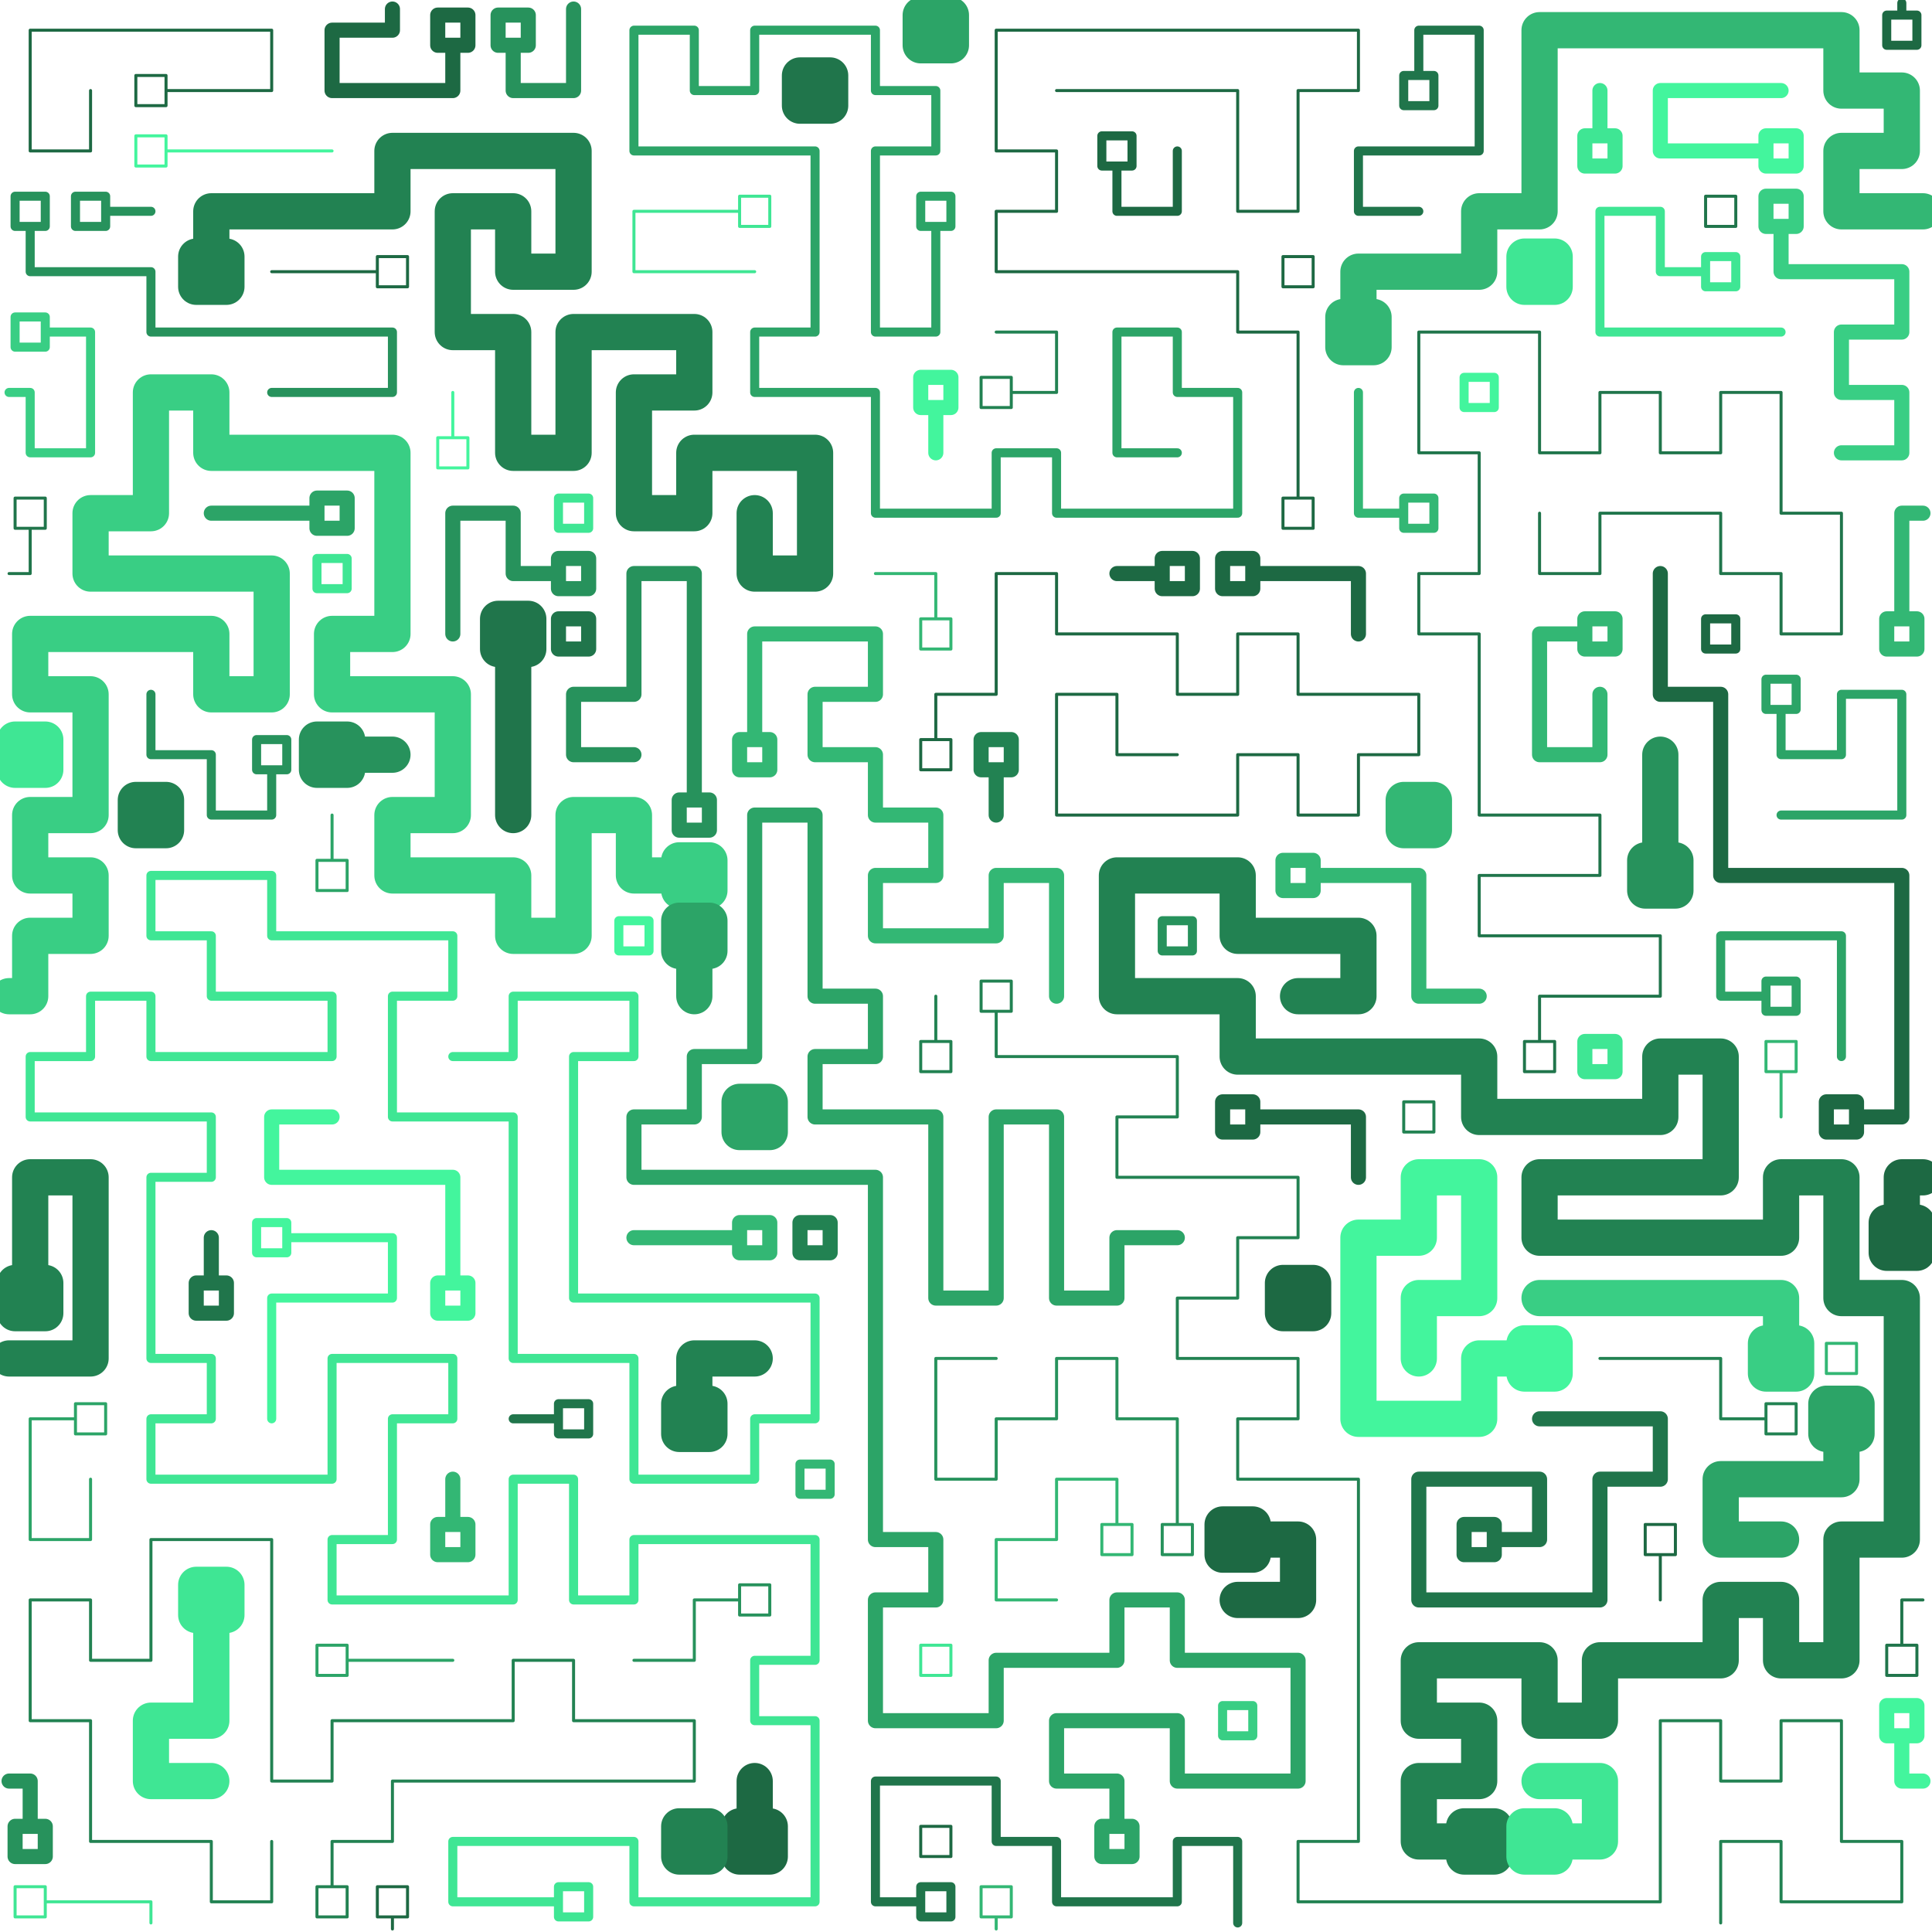 <?xml version="1.0" standalone="yes"?><svg width="640px" height="640px" xmlns="http://www.w3.org/2000/svg" version="1.1"><polyline points="330,335 325,335 325,325 335,325 335,335 330,335 330,339 330,340 330,343 330,350 337,350 340,350 343,350 350,350 357,350 360,350 363,350 370,350 377,350 380,350 383,350 390,350 390,357 390,360 390,363 390,370 383,370 380,370 377,370 370,370 370,377 370,380 370,383 370,390 377,390 380,390 383,390 390,390 397,390 400,390 403,390 410,390 417,390 420,390 423,390 430,390 430,397 430,400 430,403 430,410 423,410 420,410 417,410 410,410 410,417 410,420 410,423 410,430 403,430 400,430 397,430 390,430 390,437 390,440 390,443 390,450 397,450 400,450 403,450 410,450 417,450 420,450 423,450 430,450 430,457 430,460 430,463 430,470 423,470 420,470 417,470 410,470 410,477 410,480 410,483 410,490 417,490 420,490 423,490 430,490 437,490 440,490 443,490 450,490 450,497 450,500 450,503 450,510 450,517 450,520 450,523 450,530 450,537 450,540 450,543 450,550 450,557 450,560 450,563 450,570 450,577 450,580 450,583 450,590 450,597 450,600 450,603 450,610 443,610 440,610 437,610 430,610 430,617 430,620 430,623 430,630 437,630 440,630 443,630 450,630 457,630 460,630 463,630 470,630 477,630 480,630 483,630 490,630 497,630 500,630 503,630 510,630 517,630 520,630 523,630 530,630 537,630 540,630 543,630 550,630 550,623 550,620 550,617 550,610 550,603 550,600 550,597 550,590 550,583 550,580 550,577 550,570 557,570 560,570 563,570 570,570 570,577 570,580 570,583 570,590 577,590 580,590 583,590 590,590 590,583 590,580 590,577 590,570 597,570 600,570 603,570 610,570 610,577 610,580 610,583 610,590 610,597 610,600 610,603 610,610 617,610 620,610 623,610 630,610 630,617 630,620 630,623 630,630 623,630 620,630 617,630 610,630 603,630 600,630 597,630 590,630 590,623 590,620 590,617 590,610 583,610 580,610 577,610 570,610 570,617 570,620 570,623 570,630 570,637 " fill="none" stroke="#228252" stroke-width="1px" stroke-linecap="round" stroke-linejoin="round" /><polyline points="185,630 185,625 195,625 195,635 185,635 185,630 181,630 180,630 177,630 170,630 163,630 160,630 157,630 150,630 150,623 150,620 150,617 150,610 157,610 160,610 163,610 170,610 177,610 180,610 183,610 190,610 197,610 200,610 203,610 210,610 210,617 210,620 210,623 210,630 217,630 220,630 223,630 230,630 237,630 240,630 243,630 250,630 257,630 260,630 263,630 270,630 270,623 270,620 270,617 270,610 270,603 270,600 270,597 270,590 270,583 270,580 270,577 270,570 263,570 260,570 257,570 250,570 250,563 250,560 250,557 250,550 257,550 260,550 263,550 270,550 270,543 270,540 270,537 270,530 270,523 270,520 270,517 270,510 263,510 260,510 257,510 250,510 243,510 240,510 237,510 230,510 223,510 220,510 217,510 210,510 210,517 210,520 210,523 210,530 203,530 200,530 197,530 190,530 190,523 190,520 190,517 190,510 190,503 190,500 190,497 190,490 183,490 180,490 177,490 170,490 170,497 170,500 170,503 170,510 170,517 170,520 170,523 170,530 163,530 160,530 157,530 150,530 143,530 140,530 137,530 130,530 123,530 120,530 117,530 110,530 110,523 110,520 110,517 110,510 117,510 120,510 123,510 130,510 130,503 130,500 130,497 130,490 130,483 130,480 130,477 130,470 137,470 140,470 143,470 150,470 150,463 150,460 150,457 150,450 143,450 140,450 137,450 130,450 123,450 120,450 117,450 110,450 110,457 110,460 110,463 110,470 110,477 110,480 110,483 110,490 103,490 100,490 97,490 90,490 83,490 80,490 77,490 70,490 63,490 60,490 57,490 50,490 50,483 50,480 50,477 50,470 57,470 60,470 63,470 70,470 70,463 70,460 70,457 70,450 63,450 60,450 57,450 50,450 50,443 50,440 50,437 50,430 50,423 50,420 50,417 50,410 50,403 50,400 50,397 50,390 57,390 60,390 63,390 70,390 70,383 70,380 70,377 70,370 63,370 60,370 57,370 50,370 43,370 40,370 37,370 30,370 23,370 20,370 17,370 10,370 10,363 10,360 10,357 10,350 17,350 20,350 23,350 30,350 30,343 30,340 30,337 30,330 37,330 40,330 43,330 50,330 50,337 50,340 50,343 50,350 57,350 60,350 63,350 70,350 77,350 80,350 83,350 90,350 97,350 100,350 103,350 110,350 110,343 110,340 110,337 110,330 103,330 100,330 97,330 90,330 83,330 80,330 77,330 70,330 70,323 70,320 70,317 70,310 63,310 60,310 57,310 50,310 50,303 50,300 50,297 50,290 57,290 60,290 63,290 70,290 77,290 80,290 83,290 90,290 90,297 90,300 90,303 90,310 97,310 100,310 103,310 110,310 117,310 120,310 123,310 130,310 137,310 140,310 143,310 150,310 150,317 150,320 150,323 150,330 143,330 140,330 137,330 130,330 130,337 130,340 130,343 130,350 130,357 130,360 130,363 130,370 137,370 140,370 143,370 150,370 157,370 160,370 163,370 170,370 170,377 170,380 170,383 170,390 170,397 170,400 170,403 170,410 170,417 170,420 170,423 170,430 170,437 170,440 170,443 170,450 177,450 180,450 183,450 190,450 197,450 200,450 203,450 210,450 210,457 210,460 210,463 210,470 210,477 210,480 210,483 210,490 217,490 220,490 223,490 230,490 237,490 240,490 243,490 250,490 250,483 250,480 250,477 250,470 257,470 260,470 263,470 270,470 270,463 270,460 270,457 270,450 270,443 270,440 270,437 270,430 263,430 260,430 257,430 250,430 243,430 240,430 237,430 230,430 223,430 220,430 217,430 210,430 203,430 200,430 197,430 190,430 190,423 190,420 190,417 190,410 190,403 190,400 190,397 190,390 190,383 190,380 190,377 190,370 190,363 190,360 190,357 190,350 197,350 200,350 203,350 210,350 210,343 210,340 210,337 210,330 203,330 200,330 197,330 190,330 183,330 180,330 177,330 170,330 170,337 170,340 170,343 170,350 163,350 160,350 159,350 157,350 155,350 153,350 150,350 " fill="none" stroke="#3fe694" stroke-width="3px" stroke-linecap="round" stroke-linejoin="round" /><polyline points="485,610 485,605 495,605 495,615 485,615 485,610 481,610 480,610 477,610 470,610 470,603 470,600 470,597 470,590 477,590 480,590 483,590 490,590 490,583 490,580 490,577 490,570 483,570 480,570 477,570 470,570 470,563 470,560 470,557 470,550 477,550 480,550 483,550 490,550 497,550 500,550 503,550 510,550 510,557 510,560 510,563 510,570 517,570 520,570 523,570 530,570 530,563 530,560 530,557 530,550 537,550 540,550 543,550 550,550 557,550 560,550 563,550 570,550 570,543 570,540 570,537 570,530 577,530 580,530 583,530 590,530 590,537 590,540 590,543 590,550 597,550 600,550 603,550 610,550 610,543 610,540 610,537 610,530 610,523 610,520 610,517 610,510 617,510 620,510 623,510 630,510 630,503 630,500 630,497 630,490 630,483 630,480 630,477 630,470 630,463 630,460 630,457 630,450 630,443 630,440 630,437 630,430 623,430 620,430 617,430 610,430 610,423 610,420 610,417 610,410 610,403 610,400 610,397 610,390 603,390 600,390 597,390 590,390 590,397 590,400 590,403 590,410 583,410 580,410 577,410 570,410 563,410 560,410 557,410 550,410 543,410 540,410 537,410 530,410 523,410 520,410 517,410 510,410 510,403 510,400 510,397 510,390 517,390 520,390 523,390 530,390 537,390 540,390 543,390 550,390 557,390 560,390 563,390 570,390 570,383 570,380 570,377 570,370 570,363 570,360 570,357 570,350 563,350 560,350 557,350 550,350 550,357 550,360 550,363 550,370 543,370 540,370 537,370 530,370 523,370 520,370 517,370 510,370 503,370 500,370 497,370 490,370 490,363 490,360 490,357 490,350 483,350 480,350 477,350 470,350 463,350 460,350 457,350 450,350 443,350 440,350 437,350 430,350 423,350 420,350 417,350 410,350 410,343 410,340 410,337 410,330 403,330 400,330 397,330 390,330 383,330 380,330 377,330 370,330 370,323 370,320 370,317 370,310 370,303 370,300 370,297 370,290 377,290 380,290 383,290 390,290 397,290 400,290 403,290 410,290 410,297 410,300 410,303 410,310 417,310 420,310 423,310 430,310 437,310 440,310 443,310 450,310 450,317 450,320 450,323 450,330 443,330 440,330 439,330 437,330 435,330 433,330 430,330 " fill="none" stroke="#228252" stroke-width="12px" stroke-linecap="round" stroke-linejoin="round" /><polyline points="110,625 115,625 115,635 105,635 105,625 110,625 110,621 110,620 110,617 110,610 117,610 120,610 123,610 130,610 130,603 130,600 130,597 130,590 137,590 140,590 143,590 150,590 157,590 160,590 163,590 170,590 177,590 180,590 183,590 190,590 197,590 200,590 203,590 210,590 217,590 220,590 223,590 230,590 230,583 230,580 230,577 230,570 223,570 220,570 217,570 210,570 203,570 200,570 197,570 190,570 190,563 190,560 190,557 190,550 183,550 180,550 177,550 170,550 170,557 170,560 170,563 170,570 163,570 160,570 157,570 150,570 143,570 140,570 137,570 130,570 123,570 120,570 117,570 110,570 110,577 110,580 110,583 110,590 103,590 100,590 97,590 90,590 90,583 90,580 90,577 90,570 90,563 90,560 90,557 90,550 90,543 90,540 90,537 90,530 90,523 90,520 90,517 90,510 83,510 80,510 77,510 70,510 63,510 60,510 57,510 50,510 50,517 50,520 50,523 50,530 50,537 50,540 50,543 50,550 43,550 40,550 37,550 30,550 30,543 30,540 30,537 30,530 23,530 20,530 17,530 10,530 10,537 10,540 10,543 10,550 10,557 10,560 10,563 10,570 17,570 20,570 23,570 30,570 30,577 30,580 30,583 30,590 30,597 30,600 30,603 30,610 37,610 40,610 43,610 50,610 57,610 60,610 63,610 70,610 70,617 70,620 70,623 70,630 77,630 80,630 83,630 90,630 90,623 90,620 90,619 90,617 90,615 90,613 90,610 " fill="none" stroke="#228252" stroke-width="1px" stroke-linecap="round" stroke-linejoin="round" /><polyline points="430,165 435,165 435,175 425,175 425,165 430,165 430,161 430,160 430,157 430,150 430,143 430,140 430,137 430,130 430,123 430,120 430,117 430,110 423,110 420,110 417,110 410,110 410,103 410,100 410,97 410,90 403,90 400,90 397,90 390,90 383,90 380,90 377,90 370,90 363,90 360,90 357,90 350,90 343,90 340,90 337,90 330,90 330,83 330,80 330,77 330,70 337,70 340,70 343,70 350,70 350,63 350,60 350,57 350,50 343,50 340,50 337,50 330,50 330,43 330,40 330,37 330,30 330,23 330,20 330,17 330,10 337,10 340,10 343,10 350,10 357,10 360,10 363,10 370,10 377,10 380,10 383,10 390,10 397,10 400,10 403,10 410,10 417,10 420,10 423,10 430,10 437,10 440,10 443,10 450,10 450,17 450,20 450,23 450,30 443,30 440,30 437,30 430,30 430,37 430,40 430,43 430,50 430,57 430,60 430,63 430,70 423,70 420,70 417,70 410,70 410,63 410,60 410,57 410,50 410,43 410,40 410,37 410,30 403,30 400,30 397,30 390,30 383,30 380,30 377,30 370,30 363,30 360,30 359,30 357,30 355,30 353,30 350,30 " fill="none" stroke="#1d6943" stroke-width="1px" stroke-linecap="round" stroke-linejoin="round" /><polyline points="225,290 225,285 235,285 235,295 225,295 225,290 221,290 220,290 217,290 210,290 210,283 210,280 210,277 210,270 203,270 200,270 197,270 190,270 190,277 190,280 190,283 190,290 190,297 190,300 190,303 190,310 183,310 180,310 177,310 170,310 170,303 170,300 170,297 170,290 163,290 160,290 157,290 150,290 143,290 140,290 137,290 130,290 130,283 130,280 130,277 130,270 137,270 140,270 143,270 150,270 150,263 150,260 150,257 150,250 150,243 150,240 150,237 150,230 143,230 140,230 137,230 130,230 123,230 120,230 117,230 110,230 110,223 110,220 110,217 110,210 117,210 120,210 123,210 130,210 130,203 130,200 130,197 130,190 130,183 130,180 130,177 130,170 130,163 130,160 130,157 130,150 123,150 120,150 117,150 110,150 103,150 100,150 97,150 90,150 83,150 80,150 77,150 70,150 70,143 70,140 70,137 70,130 63,130 60,130 57,130 50,130 50,137 50,140 50,143 50,150 50,157 50,160 50,163 50,170 43,170 40,170 37,170 30,170 30,177 30,180 30,183 30,190 37,190 40,190 43,190 50,190 57,190 60,190 63,190 70,190 77,190 80,190 83,190 90,190 90,197 90,200 90,203 90,210 90,217 90,220 90,223 90,230 83,230 80,230 77,230 70,230 70,223 70,220 70,217 70,210 63,210 60,210 57,210 50,210 43,210 40,210 37,210 30,210 23,210 20,210 17,210 10,210 10,217 10,220 10,223 10,230 17,230 20,230 23,230 30,230 30,237 30,240 30,243 30,250 30,257 30,260 30,263 30,270 23,270 20,270 17,270 10,270 10,277 10,280 10,283 10,290 17,290 20,290 23,290 30,290 30,297 30,300 30,303 30,310 23,310 20,310 17,310 10,310 10,317 10,320 10,323 10,330 3,330 " fill="none" stroke="#39ce84" stroke-width="12px" stroke-linecap="round" stroke-linejoin="round" /><polyline points="310,245 315,245 315,255 305,255 305,245 310,245 310,241 310,240 310,237 310,230 317,230 320,230 323,230 330,230 330,223 330,220 330,217 330,210 330,203 330,200 330,197 330,190 337,190 340,190 343,190 350,190 350,197 350,200 350,203 350,210 357,210 360,210 363,210 370,210 377,210 380,210 383,210 390,210 390,217 390,220 390,223 390,230 397,230 400,230 403,230 410,230 410,223 410,220 410,217 410,210 417,210 420,210 423,210 430,210 430,217 430,220 430,223 430,230 437,230 440,230 443,230 450,230 457,230 460,230 463,230 470,230 470,237 470,240 470,243 470,250 463,250 460,250 457,250 450,250 450,257 450,260 450,263 450,270 443,270 440,270 437,270 430,270 430,263 430,260 430,257 430,250 423,250 420,250 417,250 410,250 410,257 410,260 410,263 410,270 403,270 400,270 397,270 390,270 383,270 380,270 377,270 370,270 363,270 360,270 357,270 350,270 350,263 350,260 350,257 350,250 350,243 350,240 350,237 350,230 357,230 360,230 363,230 370,230 370,237 370,240 370,243 370,250 377,250 380,250 381,250 383,250 385,250 387,250 390,250 " fill="none" stroke="#1d6943" stroke-width="1px" stroke-linecap="round" stroke-linejoin="round" /><polyline points="230,265 235,265 235,275 225,275 225,265 230,265 230,261 230,260 230,257 230,250 230,243 230,240 230,237 230,230 230,223 230,220 230,217 230,210 230,203 230,200 230,197 230,190 223,190 220,190 217,190 210,190 210,197 210,200 210,203 210,210 210,217 210,220 210,223 210,230 203,230 200,230 197,230 190,230 190,237 190,240 190,243 190,250 197,250 200,250 201,250 203,250 205,250 207,250 210,250 " fill="none" stroke="#27925c" stroke-width="5px" stroke-linecap="round" stroke-linejoin="round" /><polyline points="515,610 515,615 505,615 505,605 515,605 515,610 519,610 520,610 523,610 530,610 530,603 530,600 530,597 530,590 523,590 520,590 519,590 517,590 515,590 513,590 510,590 " fill="none" stroke="#3fe694" stroke-width="12px" stroke-linecap="round" stroke-linejoin="round" /><polyline points="370,605 375,605 375,615 365,615 365,605 370,605 370,601 370,600 370,597 370,590 363,590 360,590 357,590 350,590 350,583 350,580 350,577 350,570 357,570 360,570 363,570 370,570 377,570 380,570 383,570 390,570 390,577 390,580 390,583 390,590 397,590 400,590 403,590 410,590 417,590 420,590 423,590 430,590 430,583 430,580 430,577 430,570 430,563 430,560 430,557 430,550 423,550 420,550 417,550 410,550 403,550 400,550 397,550 390,550 390,543 390,540 390,537 390,530 383,530 380,530 377,530 370,530 370,537 370,540 370,543 370,550 363,550 360,550 357,550 350,550 343,550 340,550 337,550 330,550 330,557 330,560 330,563 330,570 323,570 320,570 317,570 310,570 303,570 300,570 297,570 290,570 290,563 290,560 290,557 290,550 290,543 290,540 290,537 290,530 297,530 300,530 303,530 310,530 310,523 310,520 310,517 310,510 303,510 300,510 297,510 290,510 290,503 290,500 290,497 290,490 290,483 290,480 290,477 290,470 290,463 290,460 290,457 290,450 290,443 290,440 290,437 290,430 290,423 290,420 290,417 290,410 290,403 290,400 290,397 290,390 283,390 280,390 277,390 270,390 263,390 260,390 257,390 250,390 243,390 240,390 237,390 230,390 223,390 220,390 217,390 210,390 210,383 210,380 210,377 210,370 217,370 220,370 223,370 230,370 230,363 230,360 230,357 230,350 237,350 240,350 243,350 250,350 250,343 250,340 250,337 250,330 250,323 250,320 250,317 250,310 250,303 250,300 250,297 250,290 250,283 250,280 250,277 250,270 257,270 260,270 263,270 270,270 270,277 270,280 270,283 270,290 270,297 270,300 270,303 270,310 270,317 270,320 270,323 270,330 277,330 280,330 283,330 290,330 290,337 290,340 290,343 290,350 283,350 280,350 277,350 270,350 270,357 270,360 270,363 270,370 277,370 280,370 283,370 290,370 297,370 300,370 303,370 310,370 310,377 310,380 310,383 310,390 310,397 310,400 310,403 310,410 310,417 310,420 310,423 310,430 317,430 320,430 323,430 330,430 330,423 330,420 330,417 330,410 330,403 330,400 330,397 330,390 330,383 330,380 330,377 330,370 337,370 340,370 343,370 350,370 350,377 350,380 350,383 350,390 350,397 350,400 350,403 350,410 350,417 350,420 350,423 350,430 357,430 360,430 363,430 370,430 370,423 370,420 370,417 370,410 377,410 380,410 381,410 383,410 385,410 387,410 390,410 " fill="none" stroke="#2ca467" stroke-width="5px" stroke-linecap="round" stroke-linejoin="round" /><polyline points="245,530 245,525 255,525 255,535 245,535 245,530 241,530 240,530 237,530 230,530 230,537 230,540 230,543 230,550 223,550 220,550 219,550 217,550 215,550 213,550 210,550 " fill="none" stroke="#27925c" stroke-width="1px" stroke-linecap="round" stroke-linejoin="round" /><polyline points="510,345 515,345 515,355 505,355 505,345 510,345 510,341 510,340 510,337 510,330 517,330 520,330 523,330 530,330 537,330 540,330 543,330 550,330 550,323 550,320 550,317 550,310 543,310 540,310 537,310 530,310 523,310 520,310 517,310 510,310 503,310 500,310 497,310 490,310 490,303 490,300 490,297 490,290 497,290 500,290 503,290 510,290 517,290 520,290 523,290 530,290 530,283 530,280 530,277 530,270 523,270 520,270 517,270 510,270 503,270 500,270 497,270 490,270 490,263 490,260 490,257 490,250 490,243 490,240 490,237 490,230 490,223 490,220 490,217 490,210 483,210 480,210 477,210 470,210 470,203 470,200 470,197 470,190 477,190 480,190 483,190 490,190 490,183 490,180 490,177 490,170 490,163 490,160 490,157 490,150 483,150 480,150 477,150 470,150 470,143 470,140 470,137 470,130 470,123 470,120 470,117 470,110 477,110 480,110 483,110 490,110 497,110 500,110 503,110 510,110 510,117 510,120 510,123 510,130 510,137 510,140 510,143 510,150 517,150 520,150 523,150 530,150 530,143 530,140 530,137 530,130 537,130 540,130 543,130 550,130 550,137 550,140 550,143 550,150 557,150 560,150 563,150 570,150 570,143 570,140 570,137 570,130 577,130 580,130 583,130 590,130 590,137 590,140 590,143 590,150 590,157 590,160 590,163 590,170 597,170 600,170 603,170 610,170 610,177 610,180 610,183 610,190 610,197 610,200 610,203 610,210 603,210 600,210 597,210 590,210 590,203 590,200 590,197 590,190 583,190 580,190 577,190 570,190 570,183 570,180 570,177 570,170 563,170 560,170 557,170 550,170 543,170 540,170 537,170 530,170 530,177 530,180 530,183 530,190 523,190 520,190 517,190 510,190 510,183 510,180 510,179 510,177 510,175 510,173 510,170 " fill="none" stroke="#20754b" stroke-width="1px" stroke-linecap="round" stroke-linejoin="round" /><polyline points="310,75 305,75 305,65 315,65 315,75 310,75 310,79 310,80 310,83 310,90 310,97 310,100 310,103 310,110 303,110 300,110 297,110 290,110 290,103 290,100 290,97 290,90 290,83 290,80 290,77 290,70 290,63 290,60 290,57 290,50 297,50 300,50 303,50 310,50 310,43 310,40 310,37 310,30 303,30 300,30 297,30 290,30 290,23 290,20 290,17 290,10 283,10 280,10 277,10 270,10 263,10 260,10 257,10 250,10 250,17 250,20 250,23 250,30 243,30 240,30 237,30 230,30 230,23 230,20 230,17 230,10 223,10 220,10 217,10 210,10 210,17 210,20 210,23 210,30 210,37 210,40 210,43 210,50 217,50 220,50 223,50 230,50 237,50 240,50 243,50 250,50 257,50 260,50 263,50 270,50 270,57 270,60 270,63 270,70 270,77 270,80 270,83 270,90 270,97 270,100 270,103 270,110 263,110 260,110 257,110 250,110 250,117 250,120 250,123 250,130 257,130 260,130 263,130 270,130 277,130 280,130 283,130 290,130 290,137 290,140 290,143 290,150 290,157 290,160 290,163 290,170 297,170 300,170 303,170 310,170 317,170 320,170 323,170 330,170 330,163 330,160 330,157 330,150 337,150 340,150 343,150 350,150 350,157 350,160 350,163 350,170 357,170 360,170 363,170 370,170 377,170 380,170 383,170 390,170 397,170 400,170 403,170 410,170 410,163 410,160 410,157 410,150 410,143 410,140 410,137 410,130 403,130 400,130 397,130 390,130 390,123 390,120 390,117 390,110 383,110 380,110 377,110 370,110 370,117 370,120 370,123 370,130 370,137 370,140 370,143 370,150 377,150 380,150 381,150 383,150 385,150 387,150 390,150 " fill="none" stroke="#2ca467" stroke-width="3px" stroke-linecap="round" stroke-linejoin="round" /><polyline points="505,450 505,445 515,445 515,455 505,455 505,450 501,450 500,450 497,450 490,450 490,457 490,460 490,463 490,470 483,470 480,470 477,470 470,470 463,470 460,470 457,470 450,470 450,463 450,460 450,457 450,450 450,443 450,440 450,437 450,430 450,423 450,420 450,417 450,410 457,410 460,410 463,410 470,410 470,403 470,400 470,397 470,390 477,390 480,390 483,390 490,390 490,397 490,400 490,403 490,410 490,417 490,420 490,423 490,430 483,430 480,430 477,430 470,430 470,437 470,440 470,441 470,443 470,445 470,447 470,450 " fill="none" stroke="#43f59d" stroke-width="12px" stroke-linecap="round" stroke-linejoin="round" /><polyline points="170,215 165,215 165,205 175,205 175,215 170,215 170,219 170,220 170,223 170,230 170,237 170,240 170,243 170,250 170,257 170,260 170,261 170,263 170,265 170,267 170,270 " fill="none" stroke="#20754b" stroke-width="12px" stroke-linecap="round" stroke-linejoin="round" /><polyline points="435,290 435,295 425,295 425,285 435,285 435,290 439,290 440,290 443,290 450,290 457,290 460,290 463,290 470,290 470,297 470,300 470,303 470,310 470,317 470,320 470,323 470,330 477,330 480,330 481,330 483,330 485,330 487,330 490,330 " fill="none" stroke="#33b774" stroke-width="5px" stroke-linecap="round" stroke-linejoin="round" /><polyline points="25,470 25,465 35,465 35,475 25,475 25,470 21,470 20,470 17,470 10,470 10,477 10,480 10,483 10,490 10,497 10,500 10,503 10,510 17,510 20,510 23,510 30,510 30,503 30,500 30,499 30,497 30,495 30,493 30,490 " fill="none" stroke="#2ca467" stroke-width="1px" stroke-linecap="round" stroke-linejoin="round" /><polyline points="150,15 145,15 145,5 155,5 155,15 150,15 150,19 150,20 150,23 150,30 143,30 140,30 137,30 130,30 123,30 120,30 117,30 110,30 110,23 110,20 110,17 110,10 117,10 120,10 123,10 130,10 130,3 " fill="none" stroke="#1d6943" stroke-width="5px" stroke-linecap="round" stroke-linejoin="round" /><polyline points="590,75 585,75 585,65 595,65 595,75 590,75 590,79 590,80 590,83 590,90 597,90 600,90 603,90 610,90 617,90 620,90 623,90 630,90 630,97 630,100 630,103 630,110 623,110 620,110 617,110 610,110 610,117 610,120 610,123 610,130 617,130 620,130 623,130 630,130 630,137 630,140 630,143 630,150 623,150 620,150 619,150 617,150 615,150 613,150 610,150 " fill="none" stroke="#39ce84" stroke-width="5px" stroke-linecap="round" stroke-linejoin="round" /><polyline points="450,105 455,105 455,115 445,115 445,105 450,105 450,101 450,100 450,97 450,90 457,90 460,90 463,90 470,90 477,90 480,90 483,90 490,90 490,83 490,80 490,77 490,70 497,70 500,70 503,70 510,70 510,63 510,60 510,57 510,50 510,43 510,40 510,37 510,30 510,23 510,20 510,17 510,10 517,10 520,10 523,10 530,10 537,10 540,10 543,10 550,10 557,10 560,10 563,10 570,10 577,10 580,10 583,10 590,10 597,10 600,10 603,10 610,10 610,17 610,20 610,23 610,30 617,30 620,30 623,30 630,30 630,37 630,40 630,43 630,50 623,50 620,50 617,50 610,50 610,57 610,60 610,63 610,70 617,70 620,70 623,70 630,70 637,70 " fill="none" stroke="#33b774" stroke-width="12px" stroke-linecap="round" stroke-linejoin="round" /><polyline points="250,245 255,245 255,255 245,255 245,245 250,245 250,241 250,240 250,237 250,230 250,223 250,220 250,217 250,210 257,210 260,210 263,210 270,210 277,210 280,210 283,210 290,210 290,217 290,220 290,223 290,230 283,230 280,230 277,230 270,230 270,237 270,240 270,243 270,250 277,250 280,250 283,250 290,250 290,257 290,260 290,263 290,270 297,270 300,270 303,270 310,270 310,277 310,280 310,283 310,290 303,290 300,290 297,290 290,290 290,297 290,300 290,303 290,310 297,310 300,310 303,310 310,310 317,310 320,310 323,310 330,310 330,303 330,300 330,297 330,290 337,290 340,290 343,290 350,290 350,297 350,300 350,303 350,310 350,317 350,320 350,321 350,323 350,325 350,327 350,330 " fill="none" stroke="#33b774" stroke-width="5px" stroke-linecap="round" stroke-linejoin="round" /><polyline points="310,345 315,345 315,355 305,355 305,345 310,345 310,341 310,340 310,339 310,337 310,335 310,333 310,330 " fill="none" stroke="#228252" stroke-width="1px" stroke-linecap="round" stroke-linejoin="round" /><polyline points="250,605 255,605 255,615 245,615 245,605 250,605 250,601 250,600 250,599 250,597 250,595 250,593 250,590 " fill="none" stroke="#1d6943" stroke-width="12px" stroke-linecap="round" stroke-linejoin="round" /><polyline points="330,255 325,255 325,245 335,245 335,255 330,255 330,259 330,260 330,261 330,263 330,265 330,267 330,270 " fill="none" stroke="#228252" stroke-width="5px" stroke-linecap="round" stroke-linejoin="round" /><polyline points="495,510 495,515 485,515 485,505 495,505 495,510 499,510 500,510 503,510 510,510 510,503 510,500 510,497 510,490 503,490 500,490 497,490 490,490 483,490 480,490 477,490 470,490 470,497 470,500 470,503 470,510 470,517 470,520 470,523 470,530 477,530 480,530 483,530 490,530 497,530 500,530 503,530 510,530 517,530 520,530 523,530 530,530 530,523 530,520 530,517 530,510 530,503 530,500 530,497 530,490 537,490 540,490 543,490 550,490 550,483 550,480 550,477 550,470 543,470 540,470 537,470 530,470 523,470 520,470 519,470 517,470 515,470 513,470 510,470 " fill="none" stroke="#20754b" stroke-width="5px" stroke-linecap="round" stroke-linejoin="round" /><polyline points="565,90 565,85 575,85 575,95 565,95 565,90 561,90 560,90 557,90 550,90 550,83 550,80 550,77 550,70 543,70 540,70 537,70 530,70 530,77 530,80 530,83 530,90 530,97 530,100 530,103 530,110 537,110 540,110 543,110 550,110 557,110 560,110 563,110 570,110 577,110 580,110 581,110 583,110 585,110 587,110 590,110 " fill="none" stroke="#3fe694" stroke-width="3px" stroke-linecap="round" stroke-linejoin="round" /><polyline points="115,250 115,255 105,255 105,245 115,245 115,250 119,250 120,250 121,250 123,250 125,250 127,250 130,250 " fill="none" stroke="#27925c" stroke-width="12px" stroke-linecap="round" stroke-linejoin="round" /><polyline points="390,505 395,505 395,515 385,515 385,505 390,505 390,501 390,500 390,497 390,490 390,483 390,480 390,477 390,470 383,470 380,470 377,470 370,470 370,463 370,460 370,457 370,450 363,450 360,450 357,450 350,450 350,457 350,460 350,463 350,470 343,470 340,470 337,470 330,470 330,477 330,480 330,483 330,490 323,490 320,490 317,490 310,490 310,483 310,480 310,477 310,470 310,463 310,460 310,457 310,450 317,450 320,450 321,450 323,450 325,450 327,450 330,450 " fill="none" stroke="#27925c" stroke-width="1px" stroke-linecap="round" stroke-linejoin="round" /><polyline points="630,205 635,205 635,215 625,215 625,205 630,205 630,201 630,200 630,197 630,190 630,183 630,180 630,177 630,170 637,170 " fill="none" stroke="#33b774" stroke-width="5px" stroke-linecap="round" stroke-linejoin="round" /><polyline points="615,370 615,375 605,375 605,365 615,365 615,370 619,370 620,370 623,370 630,370 630,363 630,360 630,357 630,350 630,343 630,340 630,337 630,330 630,323 630,320 630,317 630,310 630,303 630,300 630,297 630,290 623,290 620,290 617,290 610,290 603,290 600,290 597,290 590,290 583,290 580,290 577,290 570,290 570,283 570,280 570,277 570,270 570,263 570,260 570,257 570,250 570,243 570,240 570,237 570,230 563,230 560,230 557,230 550,230 550,223 550,220 550,217 550,210 550,203 550,200 550,199 550,197 550,195 550,193 550,190 " fill="none" stroke="#1d6943" stroke-width="5px" stroke-linecap="round" stroke-linejoin="round" /><polyline points="230,315 225,315 225,305 235,305 235,315 230,315 230,319 230,320 230,321 230,323 230,325 230,327 230,330 " fill="none" stroke="#2ca467" stroke-width="12px" stroke-linecap="round" stroke-linejoin="round" /><polyline points="370,505 375,505 375,515 365,515 365,505 370,505 370,501 370,500 370,497 370,490 363,490 360,490 357,490 350,490 350,497 350,500 350,503 350,510 343,510 340,510 337,510 330,510 330,517 330,520 330,523 330,530 337,530 340,530 341,530 343,530 345,530 347,530 350,530 " fill="none" stroke="#33b774" stroke-width="1px" stroke-linecap="round" stroke-linejoin="round" /><polyline points="10,605 15,605 15,615 5,615 5,605 10,605 10,601 10,600 10,597 10,590 3,590 " fill="none" stroke="#27925c" stroke-width="5px" stroke-linecap="round" stroke-linejoin="round" /><polyline points="245,70 245,65 255,65 255,75 245,75 245,70 241,70 240,70 237,70 230,70 223,70 220,70 217,70 210,70 210,77 210,80 210,83 210,90 217,90 220,90 223,90 230,90 237,90 240,90 241,90 243,90 245,90 247,90 250,90 " fill="none" stroke="#3fe694" stroke-width="1px" stroke-linecap="round" stroke-linejoin="round" /><polyline points="410,565 415,565 415,575 405,575 405,565 410,565 " fill="none" stroke="#39ce84" stroke-width="3px" stroke-linecap="round" stroke-linejoin="round" /><polyline points="70,85 75,85 75,95 65,95 65,85 70,85 70,81 70,80 70,77 70,70 77,70 80,70 83,70 90,70 97,70 100,70 103,70 110,70 117,70 120,70 123,70 130,70 130,63 130,60 130,57 130,50 137,50 140,50 143,50 150,50 157,50 160,50 163,50 170,50 177,50 180,50 183,50 190,50 190,57 190,60 190,63 190,70 190,77 190,80 190,83 190,90 183,90 180,90 177,90 170,90 170,83 170,80 170,77 170,70 163,70 160,70 157,70 150,70 150,77 150,80 150,83 150,90 150,97 150,100 150,103 150,110 157,110 160,110 163,110 170,110 170,117 170,120 170,123 170,130 170,137 170,140 170,143 170,150 177,150 180,150 183,150 190,150 190,143 190,140 190,137 190,130 190,123 190,120 190,117 190,110 197,110 200,110 203,110 210,110 217,110 220,110 223,110 230,110 230,117 230,120 230,123 230,130 223,130 220,130 217,130 210,130 210,137 210,140 210,143 210,150 210,157 210,160 210,163 210,170 217,170 220,170 223,170 230,170 230,163 230,160 230,157 230,150 237,150 240,150 243,150 250,150 257,150 260,150 263,150 270,150 270,157 270,160 270,163 270,170 270,177 270,180 270,183 270,190 263,190 260,190 257,190 250,190 250,183 250,180 250,179 250,177 250,175 250,173 250,170 " fill="none" stroke="#228252" stroke-width="12px" stroke-linecap="round" stroke-linejoin="round" /><polyline points="15,630 15,635 5,635 5,625 15,625 15,630 19,630 20,630 23,630 30,630 37,630 40,630 43,630 50,630 50,637 " fill="none" stroke="#3fe694" stroke-width="1px" stroke-linecap="round" stroke-linejoin="round" /><polyline points="525,210 525,205 535,205 535,215 525,215 525,210 521,210 520,210 517,210 510,210 510,217 510,220 510,223 510,230 510,237 510,240 510,243 510,250 517,250 520,250 523,250 530,250 530,243 530,240 530,239 530,237 530,235 530,233 530,230 " fill="none" stroke="#33b774" stroke-width="5px" stroke-linecap="round" stroke-linejoin="round" /><polyline points="70,535 65,535 65,525 75,525 75,535 70,535 70,539 70,540 70,543 70,550 70,557 70,560 70,563 70,570 63,570 60,570 57,570 50,570 50,577 50,580 50,583 50,590 57,590 60,590 61,590 63,590 65,590 67,590 70,590 " fill="none" stroke="#3fe694" stroke-width="12px" stroke-linecap="round" stroke-linejoin="round" /><polyline points="185,470 185,465 195,465 195,475 185,475 185,470 181,470 180,470 179,470 177,470 175,470 173,470 170,470 " fill="none" stroke="#20754b" stroke-width="3px" stroke-linecap="round" stroke-linejoin="round" /><polyline points="415,510 415,515 405,515 405,505 415,505 415,510 419,510 420,510 423,510 430,510 430,517 430,520 430,523 430,530 423,530 420,530 419,530 417,530 415,530 413,530 410,530 " fill="none" stroke="#1d6943" stroke-width="12px" stroke-linecap="round" stroke-linejoin="round" /><polyline points="465,170 465,165 475,165 475,175 465,175 465,170 461,170 460,170 457,170 450,170 450,163 450,160 450,157 450,150 450,143 450,140 450,139 450,137 450,135 450,133 450,130 " fill="none" stroke="#33b774" stroke-width="3px" stroke-linecap="round" stroke-linejoin="round" /><polyline points="185,190 185,185 195,185 195,195 185,195 185,190 181,190 180,190 177,190 170,190 170,183 170,180 170,177 170,170 163,170 160,170 157,170 150,170 150,177 150,180 150,183 150,190 150,197 150,200 150,201 150,203 150,205 150,207 150,210 " fill="none" stroke="#27925c" stroke-width="5px" stroke-linecap="round" stroke-linejoin="round" /><polyline points="10,75 5,75 5,65 15,65 15,75 10,75 10,79 10,80 10,83 10,90 17,90 20,90 23,90 30,90 37,90 40,90 43,90 50,90 50,97 50,100 50,103 50,110 57,110 60,110 63,110 70,110 77,110 80,110 83,110 90,110 97,110 100,110 103,110 110,110 117,110 120,110 123,110 130,110 130,117 130,120 130,123 130,130 123,130 120,130 117,130 110,130 103,130 100,130 99,130 97,130 95,130 93,130 90,130 " fill="none" stroke="#27925c" stroke-width="3px" stroke-linecap="round" stroke-linejoin="round" /><polyline points="590,235 585,235 585,225 595,225 595,235 590,235 590,239 590,240 590,243 590,250 597,250 600,250 603,250 610,250 610,243 610,240 610,237 610,230 617,230 620,230 623,230 630,230 630,237 630,240 630,243 630,250 630,257 630,260 630,263 630,270 623,270 620,270 617,270 610,270 603,270 600,270 599,270 597,270 595,270 593,270 590,270 " fill="none" stroke="#2ca467" stroke-width="3px" stroke-linecap="round" stroke-linejoin="round" /><polyline points="55,30 55,35 45,35 45,25 55,25 55,30 59,30 60,30 63,30 70,30 77,30 80,30 83,30 90,30 90,23 90,20 90,17 90,10 83,10 80,10 77,10 70,10 63,10 60,10 57,10 50,10 43,10 40,10 37,10 30,10 23,10 20,10 17,10 10,10 10,17 10,20 10,23 10,30 10,37 10,40 10,43 10,50 17,50 20,50 23,50 30,50 30,43 30,40 30,39 30,37 30,35 30,33 30,30 " fill="none" stroke="#1d6943" stroke-width="1px" stroke-linecap="round" stroke-linejoin="round" /><polyline points="10,425 15,425 15,435 5,435 5,425 10,425 10,421 10,420 10,417 10,410 10,403 10,400 10,397 10,390 17,390 20,390 23,390 30,390 30,397 30,400 30,403 30,410 30,417 30,420 30,423 30,430 30,437 30,440 30,443 30,450 23,450 20,450 17,450 10,450 3,450 " fill="none" stroke="#228252" stroke-width="12px" stroke-linecap="round" stroke-linejoin="round" /><polyline points="470,25 475,25 475,35 465,35 465,25 470,25 470,21 470,20 470,17 470,10 477,10 480,10 483,10 490,10 490,17 490,20 490,23 490,30 490,37 490,40 490,43 490,50 483,50 480,50 477,50 470,50 463,50 460,50 457,50 450,50 450,57 450,60 450,63 450,70 457,70 460,70 461,70 463,70 465,70 467,70 470,70 " fill="none" stroke="#20754b" stroke-width="3px" stroke-linecap="round" stroke-linejoin="round" /><polyline points="630,545 635,545 635,555 625,555 625,545 630,545 630,541 630,540 630,537 630,530 637,530 " fill="none" stroke="#20754b" stroke-width="1px" stroke-linecap="round" stroke-linejoin="round" /><polyline points="590,445 595,445 595,455 585,455 585,445 590,445 590,441 590,440 590,437 590,430 583,430 580,430 577,430 570,430 563,430 560,430 557,430 550,430 543,430 540,430 537,430 530,430 523,430 520,430 519,430 517,430 515,430 513,430 510,430 " fill="none" stroke="#39ce84" stroke-width="12px" stroke-linecap="round" stroke-linejoin="round" /><polyline points="385,190 385,185 395,185 395,195 385,195 385,190 381,190 380,190 379,190 377,190 375,190 373,190 370,190 " fill="none" stroke="#1d6943" stroke-width="5px" stroke-linecap="round" stroke-linejoin="round" /><polyline points="170,15 165,15 165,5 175,5 175,15 170,15 170,19 170,20 170,23 170,30 177,30 180,30 183,30 190,30 190,23 190,20 190,17 190,10 190,3 " fill="none" stroke="#27925c" stroke-width="5px" stroke-linecap="round" stroke-linejoin="round" /><polyline points="335,130 335,135 325,135 325,125 335,125 335,130 339,130 340,130 343,130 350,130 350,123 350,120 350,117 350,110 343,110 340,110 339,110 337,110 335,110 333,110 330,110 " fill="none" stroke="#228252" stroke-width="1px" stroke-linecap="round" stroke-linejoin="round" /><polyline points="250,365 255,365 255,375 245,375 245,365 250,365 " fill="none" stroke="#2ca467" stroke-width="12px" stroke-linecap="round" stroke-linejoin="round" /><polyline points="90,255 85,255 85,245 95,245 95,255 90,255 90,259 90,260 90,263 90,270 83,270 80,270 77,270 70,270 70,263 70,260 70,257 70,250 63,250 60,250 57,250 50,250 50,243 50,240 50,239 50,237 50,235 50,233 50,230 " fill="none" stroke="#27925c" stroke-width="3px" stroke-linecap="round" stroke-linejoin="round" /><polyline points="150,505 155,505 155,515 145,515 145,505 150,505 150,501 150,500 150,499 150,497 150,495 150,493 150,490 " fill="none" stroke="#33b774" stroke-width="5px" stroke-linecap="round" stroke-linejoin="round" /><polyline points="585,470 585,465 595,465 595,475 585,475 585,470 581,470 580,470 577,470 570,470 570,463 570,460 570,457 570,450 563,450 560,450 557,450 550,450 543,450 540,450 539,450 537,450 535,450 533,450 530,450 " fill="none" stroke="#228252" stroke-width="1px" stroke-linecap="round" stroke-linejoin="round" /><polyline points="150,425 155,425 155,435 145,435 145,425 150,425 150,421 150,420 150,417 150,410 150,403 150,400 150,397 150,390 143,390 140,390 137,390 130,390 123,390 120,390 117,390 110,390 103,390 100,390 97,390 90,390 90,383 90,380 90,377 90,370 97,370 100,370 101,370 103,370 105,370 107,370 110,370 " fill="none" stroke="#43f59d" stroke-width="5px" stroke-linecap="round" stroke-linejoin="round" /><polyline points="110,285 115,285 115,295 105,295 105,285 110,285 110,281 110,280 110,279 110,277 110,275 110,273 110,270 " fill="none" stroke="#2ca467" stroke-width="1px" stroke-linecap="round" stroke-linejoin="round" /><polyline points="115,550 115,555 105,555 105,545 115,545 115,550 119,550 120,550 123,550 130,550 137,550 140,550 141,550 143,550 145,550 147,550 150,550 " fill="none" stroke="#2ca467" stroke-width="1px" stroke-linecap="round" stroke-linejoin="round" /><polyline points="610,475 605,475 605,465 615,465 615,475 610,475 610,479 610,480 610,483 610,490 603,490 600,490 597,490 590,490 583,490 580,490 577,490 570,490 570,497 570,500 570,503 570,510 577,510 580,510 581,510 583,510 585,510 587,510 590,510 " fill="none" stroke="#2ca467" stroke-width="12px" stroke-linecap="round" stroke-linejoin="round" /><polyline points="95,410 95,415 85,415 85,405 95,405 95,410 99,410 100,410 103,410 110,410 117,410 120,410 123,410 130,410 130,417 130,420 130,423 130,430 123,430 120,430 117,430 110,430 103,430 100,430 97,430 90,430 90,437 90,440 90,443 90,450 90,457 90,460 90,461 90,463 90,465 90,467 90,470 " fill="none" stroke="#43f59d" stroke-width="3px" stroke-linecap="round" stroke-linejoin="round" /><polyline points="630,575 625,575 625,565 635,565 635,575 630,575 630,579 630,580 630,583 630,590 637,590 " fill="none" stroke="#43f59d" stroke-width="5px" stroke-linecap="round" stroke-linejoin="round" /><polyline points="305,630 305,625 315,625 315,635 305,635 305,630 301,630 300,630 297,630 290,630 290,623 290,620 290,617 290,610 290,603 290,600 290,597 290,590 297,590 300,590 303,590 310,590 317,590 320,590 323,590 330,590 330,597 330,600 330,603 330,610 337,610 340,610 343,610 350,610 350,617 350,620 350,623 350,630 357,630 360,630 363,630 370,630 377,630 380,630 383,630 390,630 390,623 390,620 390,617 390,610 397,610 400,610 403,610 410,610 410,617 410,620 410,623 410,630 410,637 " fill="none" stroke="#20754b" stroke-width="3px" stroke-linecap="round" stroke-linejoin="round" /><polyline points="105,170 105,165 115,165 115,175 105,175 105,170 101,170 100,170 97,170 90,170 83,170 80,170 79,170 77,170 75,170 73,170 70,170 " fill="none" stroke="#2ca467" stroke-width="5px" stroke-linecap="round" stroke-linejoin="round" /><polyline points="585,50 585,45 595,45 595,55 585,55 585,50 581,50 580,50 577,50 570,50 563,50 560,50 557,50 550,50 550,43 550,40 550,37 550,30 557,30 560,30 563,30 570,30 577,30 580,30 581,30 583,30 585,30 587,30 590,30 " fill="none" stroke="#43f59d" stroke-width="5px" stroke-linecap="round" stroke-linejoin="round" /><polyline points="590,355 585,355 585,345 595,345 595,355 590,355 590,359 590,360 590,361 590,363 590,365 590,367 590,370 " fill="none" stroke="#33b774" stroke-width="1px" stroke-linecap="round" stroke-linejoin="round" /><polyline points="415,370 415,375 405,375 405,365 415,365 415,370 419,370 420,370 423,370 430,370 437,370 440,370 443,370 450,370 450,377 450,380 450,381 450,383 450,385 450,387 450,390 " fill="none" stroke="#1d6943" stroke-width="5px" stroke-linecap="round" stroke-linejoin="round" /><polyline points="415,190 415,195 405,195 405,185 415,185 415,190 419,190 420,190 423,190 430,190 437,190 440,190 443,190 450,190 450,197 450,200 450,201 450,203 450,205 450,207 450,210 " fill="none" stroke="#1d6943" stroke-width="5px" stroke-linecap="round" stroke-linejoin="round" /><polyline points="310,205 315,205 315,215 305,215 305,205 310,205 310,201 310,200 310,197 310,190 303,190 300,190 299,190 297,190 295,190 293,190 290,190 " fill="none" stroke="#33b774" stroke-width="1px" stroke-linecap="round" stroke-linejoin="round" /><polyline points="245,410 245,405 255,405 255,415 245,415 245,410 241,410 240,410 237,410 230,410 223,410 220,410 219,410 217,410 215,410 213,410 210,410 " fill="none" stroke="#33b774" stroke-width="5px" stroke-linecap="round" stroke-linejoin="round" /><polyline points="550,285 555,285 555,295 545,295 545,285 550,285 550,281 550,280 550,277 550,270 550,263 550,260 550,259 550,257 550,255 550,253 550,250 " fill="none" stroke="#27925c" stroke-width="12px" stroke-linecap="round" stroke-linejoin="round" /><polyline points="330,635 325,635 325,625 335,625 335,635 330,635 330,639 " fill="none" stroke="#33b774" stroke-width="1px" stroke-linecap="round" stroke-linejoin="round" /><polyline points="570,205 575,205 575,215 565,215 565,205 570,205 " fill="none" stroke="#1d6943" stroke-width="3px" stroke-linecap="round" stroke-linejoin="round" /><polyline points="130,635 125,635 125,625 135,625 135,635 130,635 130,639 " fill="none" stroke="#1d6943" stroke-width="1px" stroke-linecap="round" stroke-linejoin="round" /><polyline points="55,50 55,55 45,55 45,45 55,45 55,50 59,50 60,50 63,50 70,50 77,50 80,50 83,50 90,50 97,50 100,50 101,50 103,50 105,50 107,50 110,50 " fill="none" stroke="#43f59d" stroke-width="1px" stroke-linecap="round" stroke-linejoin="round" /><polyline points="310,605 315,605 315,615 305,615 305,605 310,605 " fill="none" stroke="#1d6943" stroke-width="1px" stroke-linecap="round" stroke-linejoin="round" /><polyline points="585,330 585,325 595,325 595,335 585,335 585,330 581,330 580,330 577,330 570,330 570,323 570,320 570,317 570,310 577,310 580,310 583,310 590,310 597,310 600,310 603,310 610,310 610,317 610,320 610,323 610,330 610,337 610,340 610,341 610,343 610,345 610,347 610,350 " fill="none" stroke="#2ca467" stroke-width="3px" stroke-linecap="round" stroke-linejoin="round" /><polyline points="70,425 75,425 75,435 65,435 65,425 70,425 70,421 70,420 70,419 70,417 70,415 70,413 70,410 " fill="none" stroke="#20754b" stroke-width="5px" stroke-linecap="round" stroke-linejoin="round" /><polyline points="230,465 235,465 235,475 225,475 225,465 230,465 230,461 230,460 230,457 230,450 237,450 240,450 241,450 243,450 245,450 247,450 250,450 " fill="none" stroke="#228252" stroke-width="12px" stroke-linecap="round" stroke-linejoin="round" /><polyline points="310,135 305,135 305,125 315,125 315,135 310,135 310,139 310,140 310,141 310,143 310,145 310,147 310,150 " fill="none" stroke="#43f59d" stroke-width="5px" stroke-linecap="round" stroke-linejoin="round" /><polyline points="630,405 635,405 635,415 625,415 625,405 630,405 630,401 630,400 630,397 630,390 637,390 " fill="none" stroke="#1d6943" stroke-width="12px" stroke-linecap="round" stroke-linejoin="round" /><polyline points="50,265 55,265 55,275 45,275 45,265 50,265 " fill="none" stroke="#228252" stroke-width="12px" stroke-linecap="round" stroke-linejoin="round" /><polyline points="550,515 545,515 545,505 555,505 555,515 550,515 550,519 550,520 550,521 550,523 550,525 550,527 550,530 " fill="none" stroke="#1d6943" stroke-width="1px" stroke-linecap="round" stroke-linejoin="round" /><polyline points="470,265 475,265 475,275 465,275 465,265 470,265 " fill="none" stroke="#33b774" stroke-width="12px" stroke-linecap="round" stroke-linejoin="round" /><polyline points="270,485 275,485 275,495 265,495 265,485 270,485 " fill="none" stroke="#33b774" stroke-width="3px" stroke-linecap="round" stroke-linejoin="round" /><polyline points="530,45 535,45 535,55 525,55 525,45 530,45 530,41 530,40 530,39 530,37 530,35 530,33 530,30 " fill="none" stroke="#3fe694" stroke-width="5px" stroke-linecap="round" stroke-linejoin="round" /><polyline points="470,365 475,365 475,375 465,375 465,365 470,365 " fill="none" stroke="#228252" stroke-width="1px" stroke-linecap="round" stroke-linejoin="round" /><polyline points="15,110 15,115 5,115 5,105 15,105 15,110 19,110 20,110 23,110 30,110 30,117 30,120 30,123 30,130 30,137 30,140 30,143 30,150 23,150 20,150 17,150 10,150 10,143 10,140 10,137 10,130 3,130 " fill="none" stroke="#39ce84" stroke-width="3px" stroke-linecap="round" stroke-linejoin="round" /><polyline points="190,205 195,205 195,215 185,215 185,205 190,205 " fill="none" stroke="#20754b" stroke-width="5px" stroke-linecap="round" stroke-linejoin="round" /><polyline points="490,125 495,125 495,135 485,135 485,125 490,125 " fill="none" stroke="#43f59d" stroke-width="3px" stroke-linecap="round" stroke-linejoin="round" /><polyline points="125,90 125,85 135,85 135,95 125,95 125,90 121,90 120,90 117,90 110,90 103,90 100,90 99,90 97,90 95,90 93,90 90,90 " fill="none" stroke="#1d6943" stroke-width="1px" stroke-linecap="round" stroke-linejoin="round" /><polyline points="430,85 435,85 435,95 425,95 425,85 430,85 " fill="none" stroke="#1d6943" stroke-width="1px" stroke-linecap="round" stroke-linejoin="round" /><polyline points="390,305 395,305 395,315 385,315 385,305 390,305 " fill="none" stroke="#27925c" stroke-width="3px" stroke-linecap="round" stroke-linejoin="round" /><polyline points="35,70 35,75 25,75 25,65 35,65 35,70 39,70 40,70 41,70 43,70 45,70 47,70 50,70 " fill="none" stroke="#27925c" stroke-width="3px" stroke-linecap="round" stroke-linejoin="round" /><polyline points="610,445 615,445 615,455 605,455 605,445 610,445 " fill="none" stroke="#33b774" stroke-width="1px" stroke-linecap="round" stroke-linejoin="round" /><polyline points="510,85 515,85 515,95 505,95 505,85 510,85 " fill="none" stroke="#3fe694" stroke-width="12px" stroke-linecap="round" stroke-linejoin="round" /><polyline points="150,145 155,145 155,155 145,155 145,145 150,145 150,141 150,140 150,139 150,137 150,135 150,133 150,130 " fill="none" stroke="#43f59d" stroke-width="1px" stroke-linecap="round" stroke-linejoin="round" /><polyline points="310,545 315,545 315,555 305,555 305,545 310,545 " fill="none" stroke="#3fe694" stroke-width="1px" stroke-linecap="round" stroke-linejoin="round" /><polyline points="630,5 635,5 635,15 625,15 625,5 630,5 630,1 " fill="none" stroke="#1d6943" stroke-width="3px" stroke-linecap="round" stroke-linejoin="round" /><polyline points="110,185 115,185 115,195 105,195 105,185 110,185 " fill="none" stroke="#3fe694" stroke-width="3px" stroke-linecap="round" stroke-linejoin="round" /><polyline points="190,165 195,165 195,175 185,175 185,165 190,165 " fill="none" stroke="#3fe694" stroke-width="3px" stroke-linecap="round" stroke-linejoin="round" /><polyline points="430,425 435,425 435,435 425,435 425,425 430,425 " fill="none" stroke="#1d6943" stroke-width="12px" stroke-linecap="round" stroke-linejoin="round" /><polyline points="270,405 275,405 275,415 265,415 265,405 270,405 " fill="none" stroke="#228252" stroke-width="5px" stroke-linecap="round" stroke-linejoin="round" /><polyline points="370,55 365,55 365,45 375,45 375,55 370,55 370,59 370,60 370,63 370,70 377,70 380,70 383,70 390,70 390,63 390,60 390,59 390,57 390,55 390,53 390,50 " fill="none" stroke="#1d6943" stroke-width="3px" stroke-linecap="round" stroke-linejoin="round" /><polyline points="570,65 575,65 575,75 565,75 565,65 570,65 " fill="none" stroke="#20754b" stroke-width="1px" stroke-linecap="round" stroke-linejoin="round" /><polyline points="530,345 535,345 535,355 525,355 525,345 530,345 " fill="none" stroke="#3fe694" stroke-width="5px" stroke-linecap="round" stroke-linejoin="round" /><polyline points="210,305 215,305 215,315 205,315 205,305 210,305 " fill="none" stroke="#43f59d" stroke-width="3px" stroke-linecap="round" stroke-linejoin="round" /><polyline points="5,250 5,245 15,245 15,255 5,255 5,250 1,250 " fill="none" stroke="#3fe694" stroke-width="12px" stroke-linecap="round" stroke-linejoin="round" /><polyline points="10,175 5,175 5,165 15,165 15,175 10,175 10,179 10,180 10,183 10,190 3,190 " fill="none" stroke="#20754b" stroke-width="1px" stroke-linecap="round" stroke-linejoin="round" /><polyline points="230,605 235,605 235,615 225,615 225,605 230,605 " fill="none" stroke="#228252" stroke-width="12px" stroke-linecap="round" stroke-linejoin="round" /><polyline points="270,25 275,25 275,35 265,35 265,25 270,25 " fill="none" stroke="#20754b" stroke-width="12px" stroke-linecap="round" stroke-linejoin="round" /><polyline points="310,5 315,5 315,15 305,15 305,5 310,5 310,1 " fill="none" stroke="#2ca467" stroke-width="12px" stroke-linecap="round" stroke-linejoin="round" /></svg>